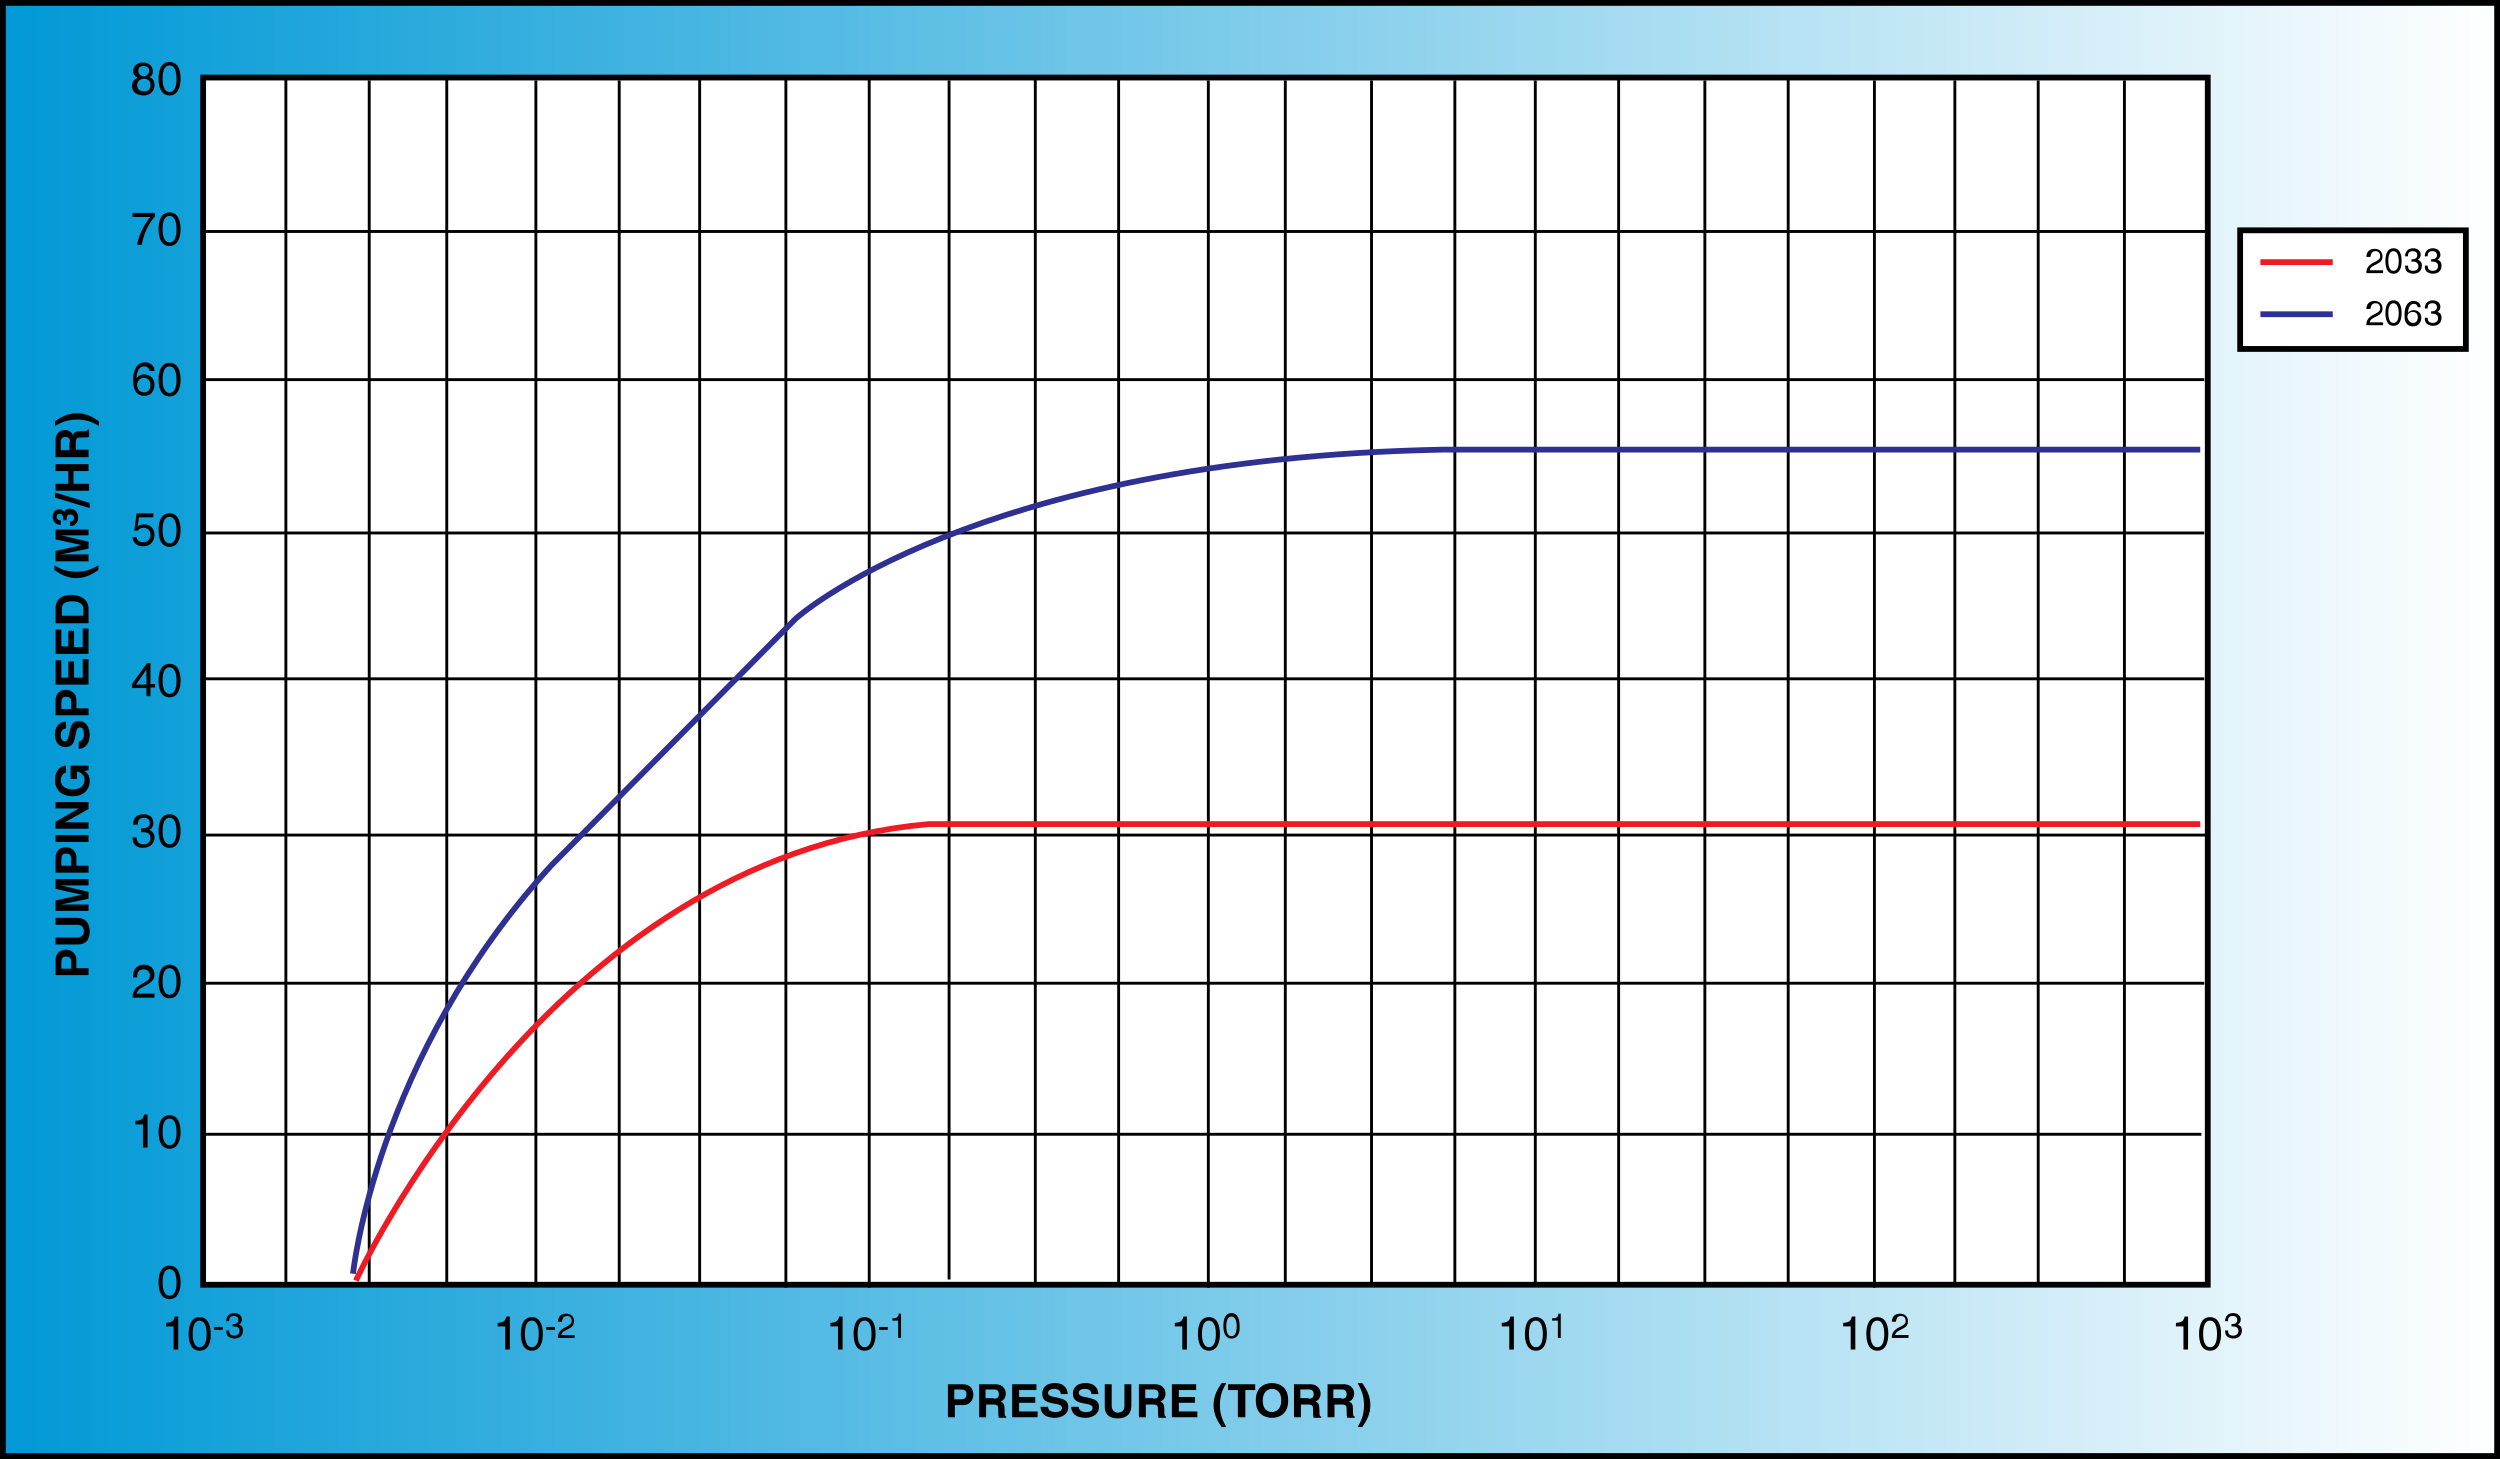 <?xml version="1.0" encoding="utf-8"?>
<!-- Generator: Adobe Illustrator 23.0.0, SVG Export Plug-In . SVG Version: 6.00 Build 0)  -->
<svg version="1.0" xmlns="http://www.w3.org/2000/svg" xmlns:xlink="http://www.w3.org/1999/xlink" x="0px" y="0px"
	 viewBox="0 0 432 252.1" enable-background="new 0 0 432 252.1" xml:space="preserve">
<rect x="0" y="0" width="432" height="252.1" fill="#333333" stroke="none"/>
<g id="Layer_1" display="none">
</g>
<g id="grid">
	
		<linearGradient id="SVGID_1_" gradientUnits="userSpaceOnUse" x1="-14.5" y1="-202.824" x2="417.571" y2="-202.824" gradientTransform="matrix(1 0 0 1 14.44 328.881)">
		<stop  offset="0" style="stop-color:#0099D6"/>
		<stop  offset="1" style="stop-color:#FFFFFF"/>
	</linearGradient>
	<rect x="0.5" y="0.5" fill="url(#SVGID_1_)" stroke="#000000" width="431" height="251.1"/>
	<g>
		<path d="M25.8,13.3c0.8,0.3,0.9,0.9,0.9,1.4c0,0.9-0.6,1.8-1.9,1.8c-0.3,0-0.9-0.1-1.4-0.4c-0.6-0.5-0.6-1.1-0.6-1.3
			c0-0.7,0.4-1.1,1-1.4c-0.5-0.2-0.8-0.6-0.8-1.1c0-0.6,0.4-1.5,1.7-1.5c1.2,0,1.7,0.8,1.7,1.4C26.5,12.9,26.1,13.2,25.8,13.3z
			 M23.7,14.7c0,0.4,0.2,1.1,1.2,1.1c0.5,0,1.1-0.2,1.1-1.1c0-0.8-0.5-1.1-1.2-1.1C24,13.7,23.7,14.2,23.7,14.7z M25.8,12.2
			c0-0.3-0.2-0.8-1-0.8c-0.8,0-0.9,0.5-0.9,0.9c0,0.5,0.5,0.9,1,0.9C25.4,13.1,25.8,12.7,25.8,12.2z"/>
		<path d="M29.3,16.5c-1.6,0-1.9-1.7-1.9-2.9c0-1.2,0.3-2.9,1.9-2.9c1.6,0,1.9,1.7,1.9,2.9C31.2,14.7,30.9,16.5,29.3,16.5z
			 M29.3,11.3c-0.8,0-1.2,0.8-1.2,2.3c0,1.4,0.4,2.3,1.2,2.3c0.8,0,1.2-0.8,1.2-2.3C30.5,12.2,30.1,11.3,29.3,11.3z"/>
		<path d="M22.9,36.8h3.9v0.6c-0.6,0.6-1.9,2.4-2.3,4.9h-0.8c0.2-1.5,1.2-3.6,2.3-4.8h-3.1V36.8z"/>
		<path d="M29.3,42.5c-1.6,0-1.9-1.7-1.9-2.9c0-1.2,0.3-2.9,1.9-2.9c1.6,0,1.9,1.7,1.9,2.9C31.2,40.7,30.9,42.5,29.3,42.5z
			 M29.3,37.3c-0.8,0-1.2,0.8-1.2,2.3c0,1.4,0.4,2.3,1.2,2.3c0.8,0,1.2-0.8,1.2-2.3C30.5,38.2,30.1,37.3,29.3,37.3z"/>
		<path d="M25.9,64.2c-0.1-0.5-0.4-0.9-1-0.9c-1.1,0-1.3,1.5-1.3,2.1l0,0c0.2-0.3,0.6-0.7,1.3-0.7c0.7,0,1.8,0.4,1.8,1.8
			c0,0.6-0.2,1-0.5,1.4c-0.3,0.3-0.6,0.5-1.4,0.5c-0.4,0-1-0.2-1.4-0.8c-0.3-0.5-0.4-1.2-0.4-2c0-1.2,0.4-3,2.1-3
			c0.6,0,1.6,0.4,1.6,1.5H25.9z M24.9,67.8c0.7,0,1.1-0.5,1.1-1.3c0-0.5-0.3-1.2-1.1-1.2c-0.8,0-1.2,0.6-1.2,1.2
			C23.7,67.2,24.1,67.8,24.9,67.8z"/>
		<path d="M29.3,68.5c-1.6,0-1.9-1.7-1.9-2.9c0-1.2,0.3-2.9,1.9-2.9c1.6,0,1.9,1.7,1.9,2.9C31.2,66.7,30.9,68.5,29.3,68.5z
			 M29.3,63.3c-0.8,0-1.2,0.8-1.2,2.3c0,1.4,0.4,2.3,1.2,2.3c0.8,0,1.2-0.8,1.2-2.3C30.5,64.2,30.1,63.3,29.3,63.3z"/>
		<path d="M23.8,91c0.2-0.2,0.6-0.4,1.1-0.4c0.9,0,1.8,0.6,1.8,1.8c0,0.6-0.3,2-2,2c-0.7,0-1.7-0.3-1.8-1.6h0.7
			c0.1,0.7,0.6,0.9,1.2,0.9c0.7,0,1.2-0.6,1.2-1.3c0-0.8-0.6-1.2-1.2-1.2c-0.4,0-0.8,0.2-1,0.5l-0.6,0l0.4-3h2.9v0.7H24L23.8,91z"/>
		<path d="M29.3,94.5c-1.6,0-1.9-1.7-1.9-2.9c0-1.2,0.3-2.9,1.9-2.9c1.6,0,1.9,1.7,1.9,2.9C31.2,92.7,30.9,94.5,29.3,94.5z
			 M29.3,89.3c-0.8,0-1.2,0.8-1.2,2.3c0,1.4,0.4,2.3,1.2,2.3c0.8,0,1.2-0.8,1.2-2.3C30.5,90.2,30.1,89.3,29.3,89.3z"/>
		<path d="M26,118.9v1.4h-0.7v-1.4h-2.5v-0.7l2.6-3.6H26v3.6h0.8v0.6H26z M23.5,118.3h1.8v-2.6h0L23.5,118.3z"/>
		<path d="M29.3,120.5c-1.6,0-1.9-1.7-1.9-2.9c0-1.2,0.3-2.9,1.9-2.9c1.6,0,1.9,1.7,1.9,2.9C31.2,118.7,30.9,120.5,29.3,120.5z
			 M29.3,115.3c-0.8,0-1.2,0.8-1.2,2.3c0,1.4,0.4,2.3,1.2,2.3c0.8,0,1.2-0.8,1.2-2.3C30.5,116.2,30.1,115.3,29.3,115.3z"/>
		<path d="M24.4,143.1c0.1,0,0.2,0,0.4,0c0.5,0,1.1-0.2,1.1-0.9c0-0.3-0.2-0.9-1-0.9c-1,0-1.1,0.8-1.1,1.2H23c0-0.8,0.3-1.8,1.8-1.8
			c1.1,0,1.7,0.6,1.7,1.5c0,0.7-0.4,1.1-0.7,1.2v0c0.5,0.2,0.9,0.6,0.9,1.3c0,0.9-0.6,1.8-2,1.8c-0.4,0-0.8-0.1-1-0.2
			c-0.6-0.3-0.8-1-0.8-1.6h0.7c0,0.5,0.2,1.2,1.2,1.2c0.7,0,1.2-0.4,1.2-1.1c0-0.9-0.8-1-1.3-1c-0.1,0-0.2,0-0.3,0V143.1z"/>
		<path d="M29.3,146.5c-1.6,0-1.9-1.7-1.9-2.9c0-1.2,0.3-2.9,1.9-2.9c1.6,0,1.9,1.7,1.9,2.9C31.2,144.7,30.9,146.5,29.3,146.5z
			 M29.3,141.3c-0.8,0-1.2,0.8-1.2,2.3c0,1.4,0.4,2.3,1.2,2.3c0.8,0,1.2-0.8,1.2-2.3C30.5,142.2,30.1,141.3,29.3,141.3z"/>
		<path d="M23,168.7c0-1.8,1.3-2,1.9-2c1,0,1.8,0.6,1.8,1.7c0,1-0.7,1.4-1.5,1.9l-0.6,0.3c-0.8,0.4-0.9,0.9-1,1.1h3.1v0.7h-3.8
			c0-1.2,0.6-1.8,1.3-2.2l0.7-0.4c0.6-0.3,1-0.6,1-1.3c0-0.4-0.3-1-1.1-1c-1.1,0-1.1,1-1.1,1.4H23z"/>
		<path d="M29.3,172.5c-1.6,0-1.9-1.7-1.9-2.9c0-1.2,0.3-2.9,1.9-2.9c1.6,0,1.9,1.7,1.9,2.9C31.2,170.7,30.9,172.5,29.3,172.5z
			 M29.3,167.3c-0.8,0-1.2,0.8-1.2,2.3c0,1.4,0.4,2.3,1.2,2.3c0.8,0,1.2-0.8,1.2-2.3C30.5,168.2,30.1,167.3,29.3,167.3z"/>
		<path d="M25.5,198.3h-0.8v-4h-1.3v-0.6c0.9-0.1,1.3-0.2,1.5-1.1h0.6V198.3z"/>
		<path d="M29.3,198.5c-1.6,0-1.9-1.7-1.9-2.9c0-1.2,0.3-2.9,1.9-2.9c1.6,0,1.9,1.7,1.9,2.9C31.2,196.7,30.9,198.5,29.3,198.5z
			 M29.3,193.3c-0.8,0-1.2,0.8-1.2,2.3c0,1.4,0.4,2.3,1.2,2.3c0.8,0,1.2-0.8,1.2-2.3C30.5,194.2,30.1,193.3,29.3,193.3z"/>
		<path d="M29.3,224.5c-1.6,0-1.9-1.7-1.9-2.9c0-1.2,0.3-2.9,1.9-2.9c1.6,0,1.9,1.7,1.9,2.9C31.2,222.7,30.9,224.5,29.3,224.5z
			 M29.3,219.3c-0.8,0-1.2,0.8-1.2,2.3c0,1.4,0.4,2.3,1.2,2.3c0.8,0,1.2-0.8,1.2-2.3C30.5,220.2,30.1,219.3,29.3,219.3z"/>
	</g>
	<g>
		<path d="M15.3,167.3v1.2H9.6v-2.6c0-1.1,0.7-1.8,1.8-1.8c0.5,0,1.8,0.3,1.8,1.8v1.4H15.3z M12.3,166.2c0-0.9-0.6-0.9-0.9-0.9
			c-0.6,0-0.8,0.3-0.8,1.1v1h1.7V166.2z"/>
		<path d="M13.3,158.6c1.5,0,2.2,0.9,2.2,2.4c0,0.5-0.1,1.3-0.7,1.8c-0.4,0.3-0.8,0.4-1.4,0.4H9.6V162h3.7c0.8,0,1.2-0.5,1.2-1
			c0-0.8-0.4-1.2-1.1-1.2H9.6v-1.2H13.3z"/>
		<path d="M15.3,151.9v1.1h-4.8v0l4.8,1.1v1.2l-4.8,1v0h4.8v1.1H9.6v-1.8l4.5-1v0l-4.5-1v-1.7H15.3z"/>
		<path d="M15.3,149.6v1.2H9.6v-2.6c0-1.1,0.7-1.8,1.8-1.8c0.5,0,1.8,0.3,1.8,1.8v1.4H15.3z M12.3,148.4c0-0.9-0.6-0.9-0.9-0.9
			c-0.6,0-0.8,0.3-0.8,1.1v1h1.7V148.4z"/>
		<path d="M15.3,144.3v1.2H9.6v-1.2H15.3z"/>
		<path d="M9.6,139.7v-1.1h5.7v1.2l-4.1,2.3v0h4.1v1.1H9.6V142l4-2.3v0H9.6z"/>
		<path d="M12.2,134.7v-2.4h3.1v0.8l-0.7,0.1c0.4,0.3,0.9,0.7,0.9,1.8c0,1.4-1,2.6-3,2.6c-1.6,0-3-0.9-3-2.8c0-1.8,1.1-2.5,1.9-2.5
			v1.2c-0.2,0-0.9,0.4-0.9,1.3c0,0.9,0.6,1.6,2.1,1.6c1.6,0,2-0.9,2-1.7c0-0.3-0.1-1.1-1.3-1.4v1.3H12.2z"/>
		<path d="M13.6,128.1c0.3,0,0.9-0.2,0.9-1.2c0-0.6-0.1-1.2-0.7-1.2c-0.4,0-0.6,0.4-0.7,1l-0.1,0.6c-0.2,0.9-0.4,1.8-1.7,1.8
			c-0.6,0-1.8-0.3-1.8-2.2c0-1.8,1.2-2.2,1.9-2.2v1.2c-0.3,0-0.9,0.1-0.9,1.2c0,0.5,0.2,1,0.7,1c0.4,0,0.5-0.4,0.6-0.6l0.3-1.4
			c0.2-0.8,0.5-1.5,1.5-1.5c1.7,0,1.9,1.8,1.9,2.3c0,2.1-1.2,2.5-1.9,2.5V128.1z"/>
		<path d="M15.3,122.4v1.2H9.6V121c0-1.1,0.7-1.8,1.8-1.8c0.5,0,1.8,0.3,1.8,1.8v1.4H15.3z M12.3,121.3c0-0.9-0.6-0.9-0.9-0.9
			c-0.6,0-0.8,0.3-0.8,1.1v1h1.7V121.3z"/>
		<path d="M10.6,114.1v3h1.2v-2.8h1v2.8h1.5v-3.2h1v4.4H9.6v-4.2H10.6z"/>
		<path d="M10.6,108.7v3h1.2V109h1v2.8h1.5v-3.2h1v4.4H9.6v-4.2H10.6z"/>
		<path d="M9.6,107.6v-2.5c0-1.9,1.6-2.3,2.7-2.3c1.2,0,3,0.5,3,2.4v2.5H9.6z M14.4,106.4v-1.2c0-1-1-1.3-1.9-1.3
			c-1.7,0-1.8,0.8-1.8,1.3v1.2H14.4z"/>
		<path d="M17,98.5c-1,0.7-2.2,1.4-3.8,1.4s-2.8-0.7-3.8-1.4v-0.8c1,0.6,2.1,1.1,3.8,1.1c1.7,0,2.7-0.5,3.8-1.1V98.5z"/>
		<path d="M15.3,91.4v1.1h-4.8v0l4.8,1.1v1.2l-4.8,1v0h4.8V97H9.6v-1.8l4.5-1v0l-4.5-1v-1.7H15.3z"/>
		<path d="M10.9,89.6v-0.1c0-0.3,0-0.7-0.6-0.7c-0.2,0-0.5,0.1-0.5,0.5c0,0.6,0.5,0.6,0.7,0.6v0.8c-0.8,0-1.4-0.5-1.4-1.4
			c0-0.6,0.3-1.3,1.2-1.3c0.4,0,0.7,0.3,0.8,0.5h0c0-0.2,0.3-0.6,1-0.6c0.8,0,1.4,0.6,1.4,1.5c0,0.4-0.1,1.5-1.4,1.5v-0.8l0,0
			c0.2,0,0.7-0.1,0.7-0.6c0-0.3-0.2-0.6-0.7-0.6c-0.6,0-0.6,0.6-0.6,1H10.9z"/>
		<path d="M15.5,86.9v0.9l-6-1.8v-0.9L15.5,86.9z"/>
		<path d="M12.8,83.6h2.6v1.2H9.6v-1.2h2.2v-2.2H9.6v-1.2h5.7v1.2h-2.6V83.6z"/>
		<path d="M9.6,79v-2.9c0-1.5,1.1-1.8,1.6-1.8c0.6,0,1.2,0.3,1.4,0.9c0.2-0.5,0.4-0.7,1.5-0.7c0.8,0,1,0,1.1-0.3h0.2v1.3
			c-0.3,0.1-0.6,0.1-1.2,0.1c-0.8,0-1.1,0-1.1,0.9v1.2h2.2V79H9.6z M12.1,76.4c0-0.6-0.2-0.9-0.8-0.9c-0.3,0-0.8,0.1-0.8,0.8v1.5
			h1.5V76.4z"/>
		<path d="M9.5,72.8c1-0.7,2.2-1.4,3.8-1.4c1.6,0,2.8,0.7,3.8,1.4v0.8c-1-0.6-2.1-1.1-3.8-1.1c-1.7,0-2.7,0.5-3.8,1.1V72.8z"/>
	</g>
	<g>
		<path d="M165,244.9h-1.2v-5.7h2.6c1.1,0,1.8,0.7,1.8,1.8c0,0.5-0.3,1.8-1.8,1.8H165V244.9z M166.1,241.8c0.9,0,0.9-0.6,0.9-0.9
			c0-0.6-0.3-0.8-1.1-0.8h-1v1.7H166.1z"/>
		<path d="M169.1,239.2h2.9c1.5,0,1.8,1.1,1.8,1.6c0,0.6-0.3,1.2-0.9,1.4c0.5,0.2,0.7,0.4,0.7,1.5c0,0.8,0,1,0.3,1.1v0.2h-1.3
			c-0.1-0.3-0.1-0.6-0.1-1.2c0-0.8,0-1.1-0.9-1.1h-1.2v2.2h-1.2V239.2z M171.7,241.7c0.6,0,0.9-0.2,0.9-0.8c0-0.3-0.1-0.8-0.8-0.8
			h-1.5v1.5H171.7z"/>
		<path d="M179.1,240.2h-3v1.2h2.8v1h-2.8v1.5h3.2v1h-4.4v-5.7h4.2V240.2z"/>
		<path d="M181.1,243.1c0,0.3,0.2,0.9,1.2,0.9c0.6,0,1.2-0.1,1.2-0.7c0-0.4-0.4-0.6-1-0.7l-0.6-0.1c-0.9-0.2-1.8-0.4-1.8-1.7
			c0-0.6,0.3-1.8,2.2-1.8c1.8,0,2.2,1.2,2.2,1.9h-1.2c0-0.3-0.1-0.9-1.2-0.9c-0.5,0-1,0.2-1,0.7c0,0.4,0.4,0.5,0.6,0.6l1.4,0.3
			c0.8,0.2,1.5,0.5,1.5,1.5c0,1.7-1.8,1.9-2.3,1.9c-2.1,0-2.5-1.2-2.5-1.9H181.1z"/>
		<path d="M186.4,243.1c0,0.3,0.2,0.9,1.2,0.9c0.6,0,1.2-0.1,1.2-0.7c0-0.4-0.4-0.6-1-0.7l-0.6-0.1c-0.9-0.2-1.8-0.4-1.8-1.7
			c0-0.6,0.3-1.8,2.2-1.8c1.8,0,2.2,1.2,2.2,1.9h-1.2c0-0.3-0.1-0.9-1.2-0.9c-0.5,0-1,0.2-1,0.7c0,0.4,0.4,0.5,0.6,0.6l1.4,0.3
			c0.8,0.2,1.5,0.5,1.5,1.5c0,1.7-1.8,1.9-2.3,1.9c-2.1,0-2.5-1.2-2.5-1.9H186.4z"/>
		<path d="M195.5,242.9c0,1.5-0.9,2.2-2.4,2.2c-0.5,0-1.3-0.1-1.8-0.7c-0.3-0.4-0.4-0.8-0.4-1.4v-3.8h1.2v3.7c0,0.8,0.5,1.2,1,1.2
			c0.8,0,1.2-0.4,1.2-1.1v-3.8h1.2V242.9z"/>
		<path d="M196.7,239.2h2.9c1.5,0,1.8,1.1,1.8,1.6c0,0.6-0.3,1.2-0.9,1.4c0.5,0.2,0.7,0.4,0.7,1.5c0,0.8,0,1,0.3,1.1v0.2h-1.3
			c-0.1-0.3-0.1-0.6-0.1-1.2c0-0.8,0-1.1-0.9-1.1h-1.2v2.2h-1.2V239.2z M199.3,241.7c0.6,0,0.9-0.2,0.9-0.8c0-0.3-0.1-0.8-0.8-0.8
			h-1.5v1.5H199.3z"/>
		<path d="M206.7,240.2h-3v1.2h2.8v1h-2.8v1.5h3.2v1h-4.4v-5.7h4.2V240.2z"/>
		<path d="M211.1,246.6c-0.7-1-1.4-2.2-1.4-3.8c0-1.6,0.7-2.8,1.4-3.8h0.8c-0.6,1-1.1,2.1-1.1,3.8c0,1.7,0.5,2.7,1.1,3.8H211.1z"/>
		<path d="M215.1,244.9h-1.2v-4.7h-1.7v-1h4.7v1h-1.7V244.9z"/>
		<path d="M219.8,239c0.8,0,2.8,0.3,2.8,3c0,2.7-2,3-2.8,3c-0.8,0-2.8-0.3-2.8-3C217,239.3,219,239,219.8,239z M219.8,244
			c0.6,0,1.6-0.4,1.6-2c0-1.6-0.9-2-1.6-2c-0.6,0-1.6,0.4-1.6,2C218.2,243.6,219.1,244,219.8,244z"/>
		<path d="M223.5,239.2h2.9c1.5,0,1.8,1.1,1.8,1.6c0,0.6-0.3,1.2-0.9,1.4c0.5,0.2,0.7,0.4,0.7,1.5c0,0.8,0,1,0.3,1.1v0.2H227
			c-0.1-0.3-0.1-0.6-0.1-1.2c0-0.8,0-1.1-0.9-1.1h-1.2v2.2h-1.2V239.2z M226.1,241.7c0.6,0,0.9-0.2,0.9-0.8c0-0.3-0.1-0.8-0.8-0.8
			h-1.5v1.5H226.1z"/>
		<path d="M229.3,239.2h2.9c1.5,0,1.8,1.1,1.8,1.6c0,0.6-0.3,1.2-0.9,1.4c0.5,0.2,0.7,0.4,0.7,1.5c0,0.8,0,1,0.3,1.1v0.2h-1.3
			c-0.1-0.3-0.1-0.6-0.1-1.2c0-0.8,0-1.1-0.9-1.1h-1.2v2.2h-1.2V239.2z M231.8,241.7c0.6,0,0.9-0.2,0.9-0.8c0-0.3-0.1-0.8-0.8-0.8
			h-1.5v1.5H231.8z"/>
		<path d="M235.4,239c0.7,1,1.4,2.2,1.4,3.8c0,1.6-0.7,2.8-1.4,3.8h-0.8c0.6-1,1.1-2.1,1.1-3.8c0-1.7-0.5-2.7-1.1-3.8H235.4z"/>
	</g>
	<g>
		<path d="M30.7,233.2H30v-4h-1.3v-0.6c0.9-0.1,1.3-0.2,1.5-1.1h0.6V233.2z"/>
		<path d="M34.5,233.4c-1.6,0-1.9-1.7-1.9-2.9c0-1.2,0.3-2.9,1.9-2.9c1.6,0,1.9,1.7,1.9,2.9C36.5,231.7,36.1,233.4,34.5,233.4z
			 M34.5,228.2c-0.8,0-1.2,0.8-1.2,2.3c0,1.4,0.4,2.3,1.2,2.3c0.8,0,1.2-0.8,1.2-2.3C35.7,229.1,35.3,228.2,34.5,228.2z"/>
		<path d="M38.5,229.8H37v-0.5h1.5V229.8z"/>
		<path d="M40.1,228.8c0.1,0,0.2,0,0.3,0c0.4,0,0.8-0.2,0.8-0.7c0-0.3-0.1-0.7-0.8-0.7c-0.8,0-0.8,0.6-0.8,0.9h-0.5
			c0-0.6,0.3-1.4,1.4-1.4c0.8,0,1.3,0.5,1.3,1.1c0,0.5-0.3,0.8-0.5,0.9v0c0.4,0.1,0.7,0.4,0.7,1c0,0.7-0.4,1.4-1.5,1.4
			c-0.3,0-0.6-0.1-0.8-0.2c-0.5-0.2-0.6-0.7-0.6-1.2h0.5c0,0.4,0.1,0.9,0.9,0.9c0.5,0,0.9-0.3,0.9-0.8c0-0.7-0.6-0.8-1-0.8
			c-0.1,0-0.2,0-0.2,0V228.8z"/>
		<path d="M88.1,233.2h-0.8v-4h-1.3v-0.6c0.9-0.1,1.3-0.2,1.5-1.1h0.6V233.2z"/>
		<path d="M91.9,233.4c-1.6,0-1.9-1.7-1.9-2.9c0-1.2,0.3-2.9,1.9-2.9c1.6,0,1.9,1.7,1.9,2.9C93.8,231.7,93.5,233.4,91.9,233.4z
			 M91.9,228.2c-0.8,0-1.2,0.8-1.2,2.3c0,1.4,0.4,2.3,1.2,2.3c0.8,0,1.2-0.8,1.2-2.3C93.1,229.1,92.7,228.2,91.9,228.2z"/>
		<path d="M95.9,229.8h-1.5v-0.5h1.5V229.8z"/>
		<path d="M96.4,228.5c0-1.4,1-1.5,1.5-1.5c0.7,0,1.3,0.5,1.3,1.3c0,0.8-0.5,1.1-1.1,1.4l-0.4,0.2c-0.6,0.3-0.7,0.6-0.7,0.8h2.3v0.5
			h-2.9c0-0.9,0.4-1.3,1-1.7l0.6-0.3c0.4-0.3,0.8-0.4,0.8-1c0-0.3-0.2-0.8-0.8-0.8c-0.8,0-0.8,0.7-0.9,1H96.4z"/>
		<path d="M145.6,233.2h-0.8v-4h-1.3v-0.6c0.9-0.1,1.3-0.2,1.5-1.1h0.6V233.2z"/>
		<path d="M149.4,233.4c-1.6,0-1.9-1.7-1.9-2.9c0-1.2,0.3-2.9,1.9-2.9c1.6,0,1.9,1.7,1.9,2.9C151.3,231.7,151,233.4,149.4,233.4z
			 M149.4,228.2c-0.8,0-1.2,0.8-1.2,2.3c0,1.4,0.4,2.3,1.2,2.3c0.8,0,1.2-0.8,1.2-2.3C150.6,229.1,150.2,228.2,149.4,228.2z"/>
		<path d="M153.4,229.8h-1.5v-0.5h1.5V229.8z"/>
		<path d="M155.8,231.2h-0.6v-3h-1v-0.4c0.7,0,1-0.1,1.1-0.8h0.4V231.2z"/>
		<path d="M205.1,233.2h-0.8v-4H203v-0.6c0.9-0.1,1.3-0.2,1.5-1.1h0.6V233.2z"/>
		<path d="M208.9,233.4c-1.6,0-1.9-1.7-1.9-2.9c0-1.2,0.3-2.9,1.9-2.9c1.6,0,1.9,1.7,1.9,2.9C210.8,231.7,210.5,233.4,208.9,233.4z
			 M208.9,228.2c-0.8,0-1.2,0.8-1.2,2.3c0,1.4,0.4,2.3,1.2,2.3c0.8,0,1.2-0.8,1.2-2.3C210.1,229.1,209.7,228.2,208.9,228.2z"/>
		<path d="M212.8,231.3c-1.2,0-1.4-1.3-1.4-2.2c0-0.9,0.2-2.2,1.4-2.2c1.2,0,1.4,1.3,1.4,2.2C214.3,230.1,214,231.3,212.8,231.3z
			 M212.8,227.5c-0.6,0-0.9,0.6-0.9,1.7c0,1.1,0.3,1.7,0.9,1.7c0.6,0,0.9-0.6,0.9-1.7C213.7,228.1,213.4,227.5,212.8,227.5z"/>
		<path d="M261.6,233.2h-0.8v-4h-1.3v-0.6c0.9-0.1,1.3-0.2,1.5-1.1h0.6V233.2z"/>
		<path d="M265.4,233.4c-1.6,0-1.9-1.7-1.9-2.9c0-1.2,0.3-2.9,1.9-2.9c1.6,0,1.9,1.7,1.9,2.9C267.3,231.7,267,233.4,265.4,233.4z
			 M265.4,228.2c-0.8,0-1.2,0.8-1.2,2.3c0,1.4,0.4,2.3,1.2,2.3c0.8,0,1.2-0.8,1.2-2.3C266.6,229.1,266.2,228.2,265.4,228.2z"/>
		<path d="M269.8,231.2h-0.6v-3h-1v-0.4c0.7,0,1-0.1,1.1-0.8h0.4V231.2z"/>
		<path d="M320.6,233.2h-0.8v-4h-1.3v-0.6c0.9-0.1,1.3-0.2,1.5-1.1h0.6V233.2z"/>
		<path d="M324.4,233.4c-1.6,0-1.9-1.7-1.9-2.9c0-1.2,0.3-2.9,1.9-2.9c1.6,0,1.9,1.7,1.9,2.9C326.3,231.7,326,233.4,324.4,233.4z
			 M324.4,228.2c-0.8,0-1.2,0.8-1.2,2.3c0,1.4,0.4,2.3,1.2,2.3c0.8,0,1.2-0.8,1.2-2.3C325.6,229.1,325.2,228.2,324.4,228.2z"/>
		<path d="M326.9,228.5c0-1.4,1-1.5,1.5-1.5c0.7,0,1.3,0.5,1.3,1.3c0,0.8-0.5,1.1-1.1,1.4l-0.4,0.2c-0.6,0.3-0.7,0.6-0.7,0.8h2.3
			v0.5h-2.9c0-0.9,0.4-1.3,1-1.7l0.6-0.3c0.5-0.3,0.8-0.4,0.8-1c0-0.3-0.2-0.8-0.8-0.8c-0.8,0-0.8,0.7-0.9,1H326.9z"/>
		<path d="M378.1,233.2h-0.8v-4H376v-0.6c0.9-0.1,1.3-0.2,1.5-1.1h0.6V233.2z"/>
		<path d="M381.9,233.4c-1.6,0-1.9-1.7-1.9-2.9c0-1.2,0.3-2.9,1.9-2.9c1.6,0,1.9,1.7,1.9,2.9C383.8,231.7,383.5,233.4,381.9,233.4z
			 M381.9,228.2c-0.8,0-1.2,0.8-1.2,2.3c0,1.4,0.4,2.3,1.2,2.3c0.8,0,1.2-0.8,1.2-2.3C383.1,229.1,382.7,228.2,381.9,228.2z"/>
		<path d="M385.5,228.8c0.1,0,0.2,0,0.3,0c0.4,0,0.8-0.2,0.8-0.7c0-0.3-0.1-0.7-0.8-0.7c-0.8,0-0.8,0.6-0.8,0.9h-0.5
			c0-0.6,0.3-1.4,1.4-1.4c0.8,0,1.3,0.5,1.3,1.1c0,0.5-0.3,0.8-0.5,0.9v0c0.4,0.1,0.7,0.4,0.7,1c0,0.7-0.4,1.4-1.5,1.4
			c-0.3,0-0.6-0.1-0.8-0.2c-0.5-0.2-0.6-0.7-0.6-1.2h0.5c0,0.4,0.1,0.9,0.9,0.9c0.5,0,0.9-0.3,0.9-0.8c0-0.7-0.6-0.8-1-0.8
			c-0.1,0-0.2,0-0.2,0V228.8z"/>
	</g>
</g>
<g id="Layer_5">
	<rect x="387.1" y="39.8" fill="#FFFFFF" stroke="#000000" width="39" height="20.5"/>
	<line fill="none" stroke="#ED1C24" x1="390.6" y1="45.3" x2="403.1" y2="45.3"/>
	<g>
		<path d="M408.9,44.5c0-1.4,1-1.5,1.5-1.5c0.7,0,1.3,0.5,1.3,1.3c0,0.8-0.5,1.1-1.1,1.4l-0.4,0.2c-0.6,0.3-0.7,0.6-0.7,0.8h2.3v0.5
			h-2.9c0-0.9,0.4-1.3,1-1.7l0.6-0.3c0.5-0.3,0.8-0.4,0.8-1c0-0.3-0.2-0.8-0.8-0.8c-0.8,0-0.8,0.7-0.9,1H408.9z"/>
		<path d="M413.6,47.3c-1.2,0-1.4-1.3-1.4-2.2s0.2-2.2,1.4-2.2c1.2,0,1.4,1.3,1.4,2.2S414.8,47.3,413.6,47.3z M413.6,43.4
			c-0.6,0-0.9,0.6-0.9,1.7c0,1.1,0.3,1.7,0.9,1.7c0.6,0,0.9-0.6,0.9-1.7C414.5,44.1,414.2,43.4,413.6,43.4z"/>
		<path d="M416.6,44.8c0.1,0,0.2,0,0.3,0c0.4,0,0.8-0.2,0.8-0.7c0-0.3-0.1-0.7-0.8-0.7c-0.8,0-0.8,0.6-0.8,0.9h-0.5
			c0-0.6,0.3-1.4,1.4-1.4c0.8,0,1.3,0.5,1.3,1.1c0,0.5-0.3,0.8-0.5,0.9v0c0.4,0.1,0.7,0.4,0.7,1c0,0.7-0.4,1.4-1.5,1.4
			c-0.3,0-0.6-0.1-0.8-0.2c-0.5-0.2-0.6-0.7-0.6-1.2h0.5c0,0.4,0.1,0.9,0.9,0.9c0.5,0,0.9-0.3,0.9-0.8c0-0.7-0.6-0.8-1-0.8
			c-0.1,0-0.2,0-0.2,0V44.8z"/>
		<path d="M420,44.8c0.1,0,0.2,0,0.3,0c0.4,0,0.8-0.2,0.8-0.7c0-0.3-0.1-0.7-0.8-0.7c-0.8,0-0.8,0.6-0.8,0.9h-0.5
			c0-0.6,0.3-1.4,1.4-1.4c0.8,0,1.3,0.5,1.3,1.1c0,0.5-0.3,0.8-0.5,0.9v0c0.4,0.1,0.7,0.4,0.7,1c0,0.7-0.4,1.4-1.5,1.4
			c-0.3,0-0.6-0.1-0.8-0.2c-0.5-0.2-0.6-0.7-0.6-1.2h0.5c0,0.4,0.1,0.9,0.9,0.9c0.5,0,0.9-0.3,0.9-0.8c0-0.7-0.6-0.8-1-0.8
			c-0.1,0-0.2,0-0.2,0V44.8z"/>
	</g>
	<line fill="none" stroke="#2E3192" x1="390.6" y1="54.3" x2="403.1" y2="54.3"/>
	<g>
		<path d="M408.9,53.5c0-1.4,1-1.5,1.5-1.5c0.7,0,1.3,0.5,1.3,1.3c0,0.8-0.5,1.1-1.1,1.4l-0.4,0.2c-0.6,0.3-0.7,0.6-0.7,0.8h2.3v0.5
			h-2.9c0-0.9,0.4-1.3,1-1.7l0.6-0.3c0.5-0.3,0.8-0.4,0.8-1c0-0.3-0.2-0.8-0.8-0.8c-0.8,0-0.8,0.7-0.9,1H408.9z"/>
		<path d="M413.6,56.3c-1.2,0-1.4-1.3-1.4-2.2s0.2-2.2,1.4-2.2c1.2,0,1.4,1.3,1.4,2.2S414.8,56.3,413.6,56.3z M413.6,52.4
			c-0.6,0-0.9,0.6-0.9,1.7c0,1.1,0.3,1.7,0.9,1.7c0.6,0,0.9-0.6,0.9-1.7C414.5,53.1,414.2,52.4,413.6,52.4z"/>
		<path d="M417.8,53.1c-0.1-0.4-0.3-0.6-0.7-0.6c-0.8,0-1,1.1-1,1.6l0,0c0.1-0.2,0.4-0.5,1-0.5c0.5,0,1.3,0.3,1.3,1.3
			c0,0.4-0.1,0.7-0.4,1.1c-0.2,0.2-0.5,0.4-1.1,0.4c-0.3,0-0.8-0.1-1.1-0.6c-0.3-0.4-0.3-0.9-0.3-1.5c0-0.9,0.3-2.3,1.6-2.3
			c0.5,0,1.2,0.3,1.2,1.1H417.8z M417,55.8c0.5,0,0.8-0.4,0.8-1c0-0.4-0.2-0.9-0.9-0.9c-0.6,0-0.9,0.4-0.9,0.9
			C416.1,55.3,416.4,55.8,417,55.8z"/>
		<path d="M420,53.8c0.1,0,0.2,0,0.3,0c0.4,0,0.8-0.2,0.8-0.7c0-0.3-0.1-0.7-0.8-0.7c-0.8,0-0.8,0.6-0.8,0.9h-0.5
			c0-0.6,0.3-1.4,1.4-1.4c0.8,0,1.3,0.5,1.3,1.1c0,0.5-0.3,0.8-0.5,0.9v0c0.4,0.1,0.7,0.4,0.7,1c0,0.7-0.4,1.4-1.5,1.4
			c-0.3,0-0.6-0.1-0.8-0.2c-0.5-0.2-0.6-0.7-0.6-1.2h0.5c0,0.4,0.1,0.9,0.9,0.9c0.5,0,0.9-0.3,0.9-0.8c0-0.7-0.6-0.8-1-0.8
			c-0.1,0-0.2,0-0.2,0V53.8z"/>
	</g>
</g>
<g id="Layer_4">
	<rect x="35.1" y="13.4" fill="#FFFFFF" stroke="#000000" width="346.4" height="208.6"/>
	<line fill="none" stroke="#000000" stroke-width="0.5" x1="34.6" y1="40" x2="381.5" y2="40"/>
	<line fill="none" stroke="#000000" stroke-width="0.5" x1="35.1" y1="65.6" x2="380.9" y2="65.6"/>
	<line fill="none" stroke="#000000" stroke-width="0.5" x1="35.1" y1="92.1" x2="380.9" y2="92.1"/>
	<line fill="none" stroke="#000000" stroke-width="0.5" x1="34.6" y1="117.3" x2="380.9" y2="117.3"/>
	<line fill="none" stroke="#000000" stroke-width="0.5" x1="35.1" y1="144.3" x2="381.5" y2="144.3"/>
	<line fill="none" stroke="#000000" stroke-width="0.5" x1="35.1" y1="169.9" x2="380.9" y2="169.9"/>
	<line fill="none" stroke="#000000" stroke-width="0.5" x1="35.1" y1="196" x2="380.4" y2="196"/>
	<line fill="none" stroke="#000000" stroke-width="0.5" x1="367.1" y1="13.9" x2="367.1" y2="222.1"/>
	<line fill="none" stroke="#000000" stroke-width="0.5" x1="352.2" y1="13.9" x2="352.2" y2="221.6"/>
	<line fill="none" stroke="#000000" stroke-width="0.5" x1="337.8" y1="13.9" x2="337.8" y2="221.6"/>
	<line fill="none" stroke="#000000" stroke-width="0.5" x1="323.9" y1="13.9" x2="323.9" y2="222.5"/>
	<line fill="none" stroke="#000000" stroke-width="0.5" x1="309" y1="13" x2="309" y2="221.6"/>
	<line fill="none" stroke="#000000" stroke-width="0.5" x1="294.6" y1="13.9" x2="294.6" y2="222.1"/>
	<line fill="none" stroke="#000000" stroke-width="0.5" x1="279.7" y1="13.4" x2="279.7" y2="221.6"/>
	<line fill="none" stroke="#000000" stroke-width="0.5" x1="265.3" y1="13.9" x2="265.3" y2="222"/>
	<line fill="none" stroke="#000000" stroke-width="0.5" x1="251.4" y1="13.9" x2="251.4" y2="221.6"/>
	<line fill="none" stroke="#000000" stroke-width="0.5" x1="237" y1="13.9" x2="237" y2="221.6"/>
	<line fill="none" stroke="#000000" stroke-width="0.5" x1="222.1" y1="13.9" x2="222.1" y2="221.6"/>
	<line fill="none" stroke="#000000" stroke-width="0.5" x1="208.8" y1="13.9" x2="208.8" y2="222.5"/>
	<line fill="none" stroke="#000000" stroke-width="0.5" x1="193.3" y1="13.4" x2="193.3" y2="221.6"/>
	<line fill="none" stroke="#000000" stroke-width="0.5" x1="178.9" y1="13.4" x2="178.9" y2="221.6"/>
	<line fill="none" stroke="#000000" stroke-width="0.5" x1="164" y1="13.9" x2="164" y2="221.1"/>
	<line fill="none" stroke="#000000" stroke-width="0.5" x1="150.2" y1="13.4" x2="150.2" y2="222.5"/>
	<line fill="none" stroke="#000000" stroke-width="0.5" x1="135.8" y1="13.4" x2="135.8" y2="222.5"/>
	<line fill="none" stroke="#000000" stroke-width="0.5" x1="120.9" y1="13" x2="120.9" y2="221.6"/>
	<line fill="none" stroke="#000000" stroke-width="0.5" x1="107" y1="13.9" x2="107" y2="221.6"/>
	<line fill="none" stroke="#000000" stroke-width="0.5" x1="92.6" y1="13.9" x2="92.6" y2="222"/>
	<line fill="none" stroke="#000000" stroke-width="0.5" x1="77.2" y1="13.4" x2="77.2" y2="221.6"/>
	<line fill="none" stroke="#000000" stroke-width="0.5" x1="63.8" y1="13.9" x2="63.8" y2="222.1"/>
	<line fill="none" stroke="#000000" stroke-width="0.5" x1="49.4" y1="13.4" x2="49.4" y2="222.1"/>
</g>
<g id="line">
	<path fill="none" stroke="#ED1C24" d="M61.5,221.3c0,0,33.3-73.1,99-78.9h219.7"/>
	<path fill="none" stroke="#2E3192" d="M61,220.1c0,0,3.8-37.2,34.3-70.6l42.2-42.6c0,0,30.5-27.6,111.7-29.2h131"/>
</g>
</svg>
